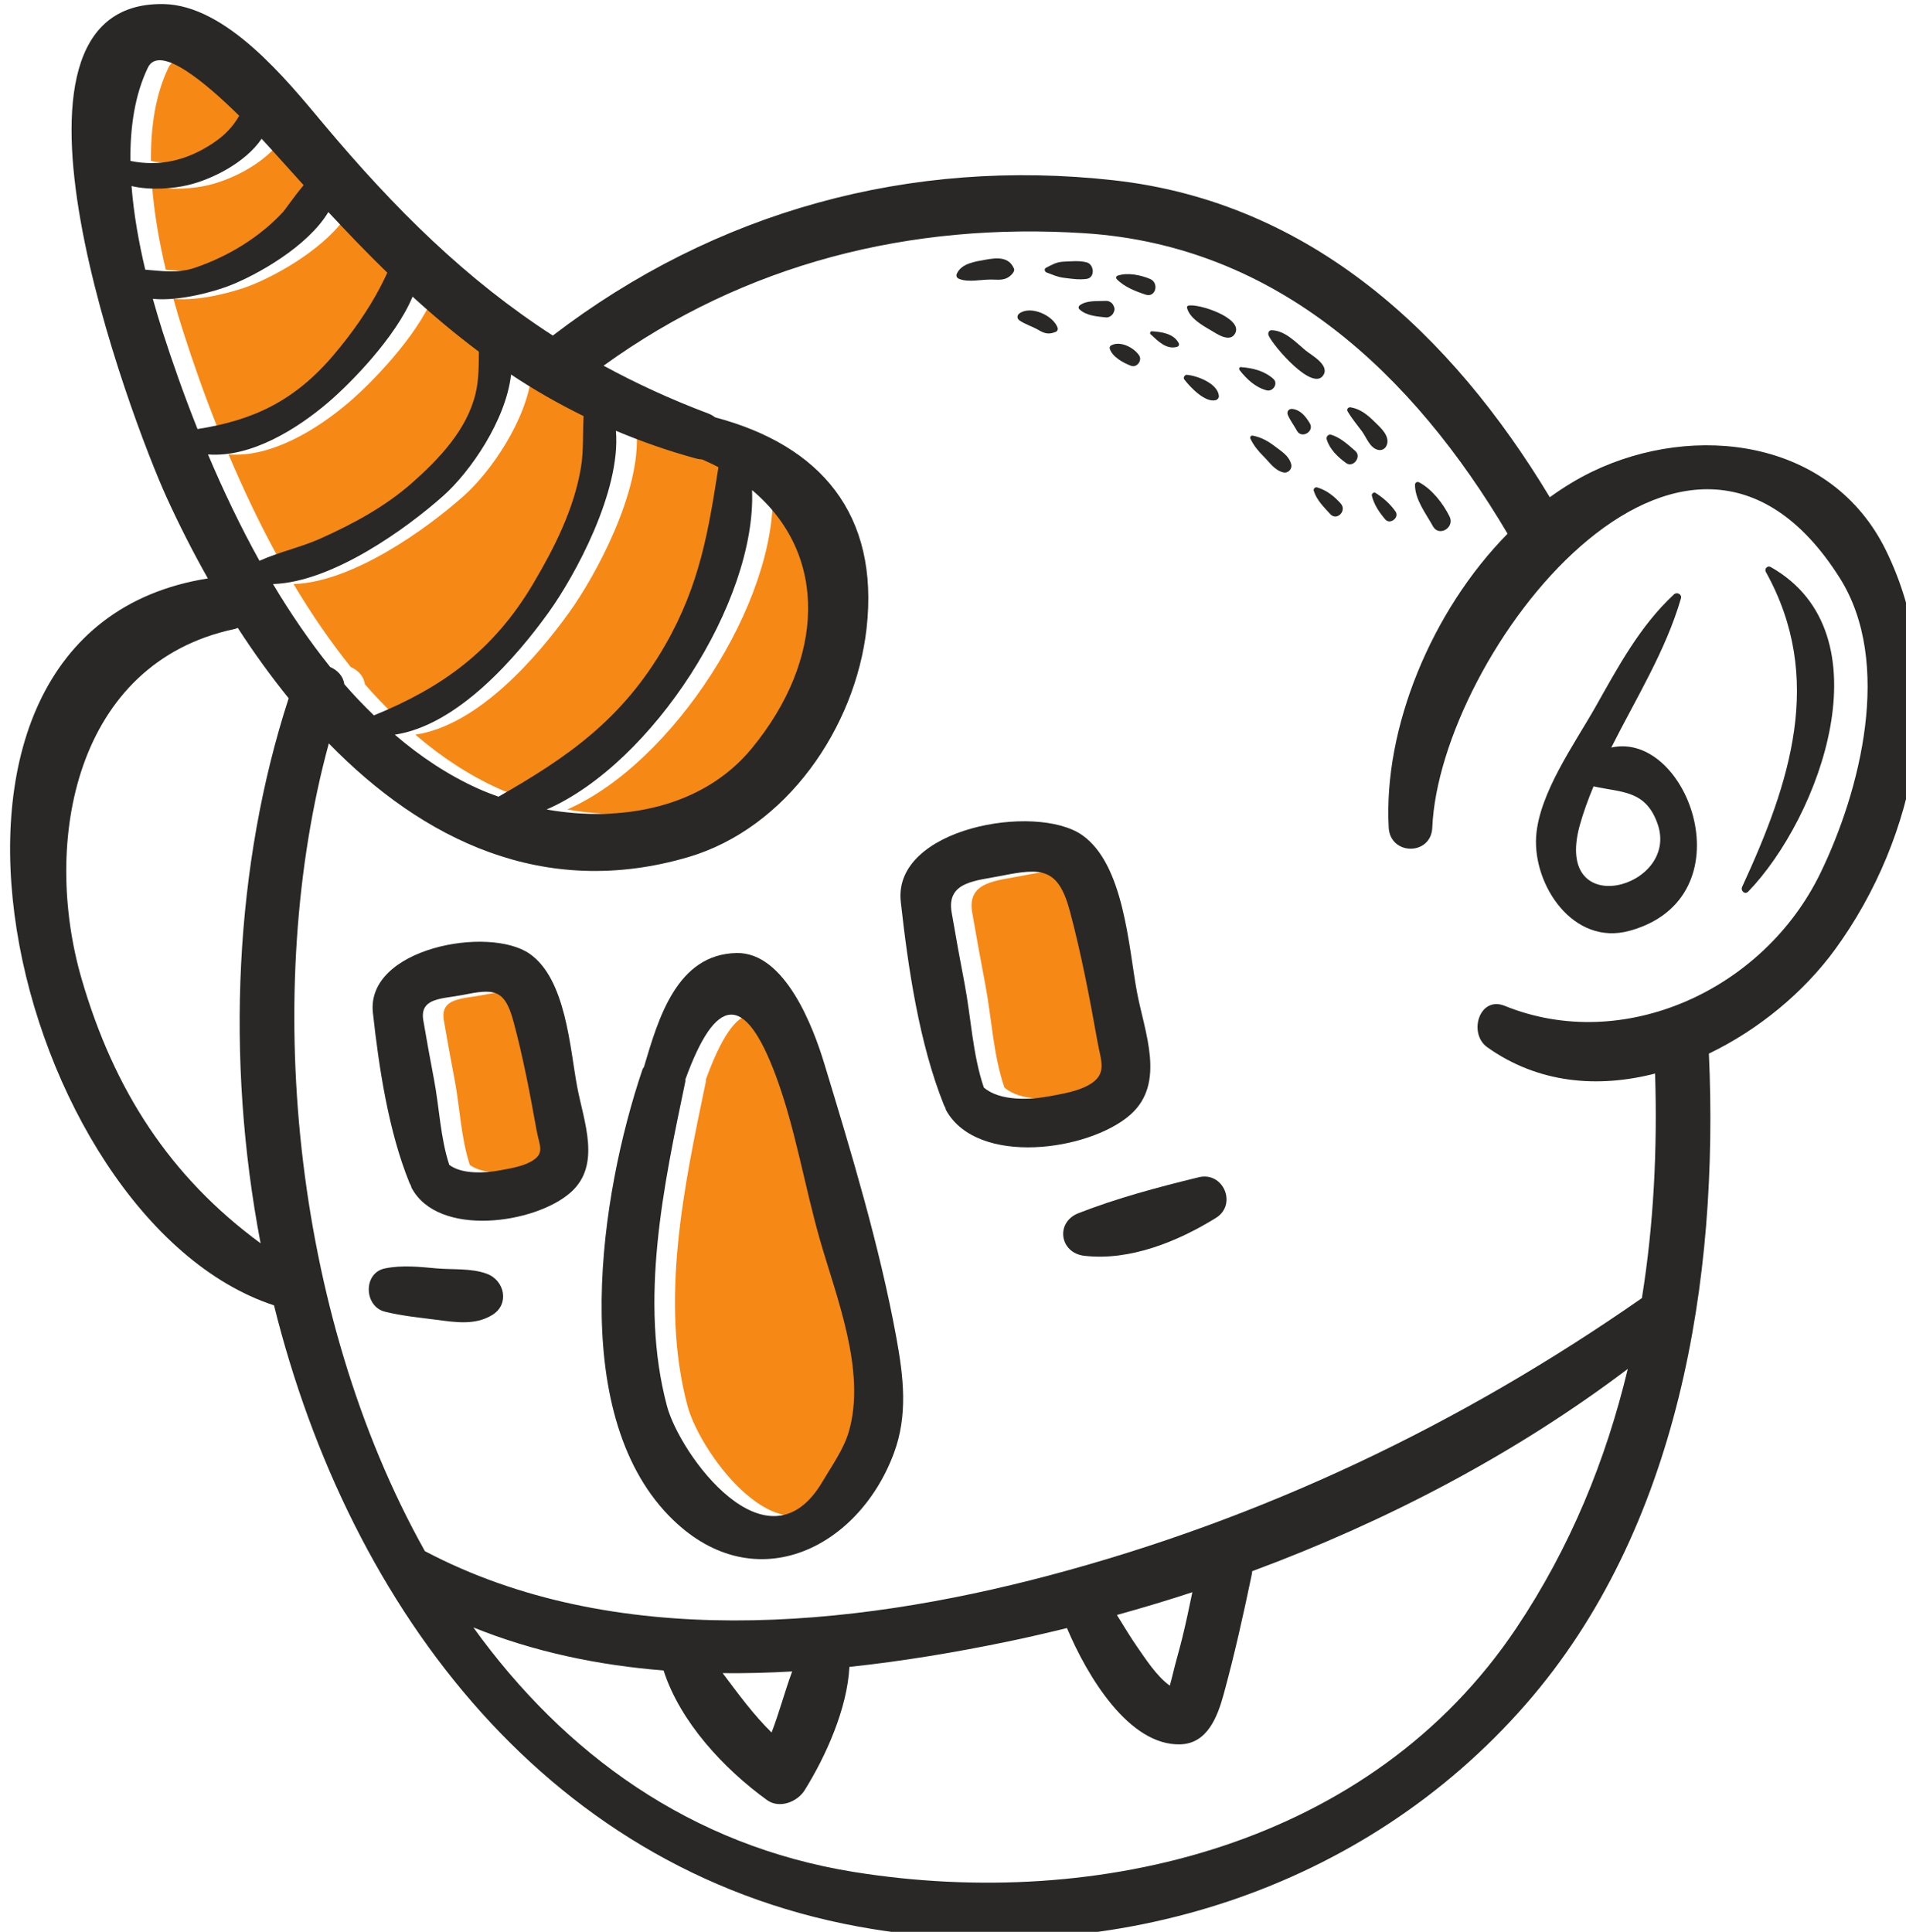 <?xml version="1.0" encoding="UTF-8" standalone="no"?>
<!-- Created with Inkscape (http://www.inkscape.org/) -->

<svg
   width="174.615mm"
   height="176.974mm"
   viewBox="0 0 174.615 176.974"
   version="1.1"
   id="svg1"
   xmlns="http://www.w3.org/2000/svg"
   xmlns:svg="http://www.w3.org/2000/svg">
  <defs
     id="defs1" />
  <g
     id="layer1"
     transform="translate(-18.336,-61.341)">
    <g
       id="g11"
       transform="matrix(0.265,0,0,0.265,-569.594,-173.802)">
      <path
         id="path4"
         d="m 2519.187,1382.187 c -1.787,6.147 -5.933,11.907 -9.147,17.36 -18.987,32.2 -49.267,-9.36 -53.733,-26.133 -9.733,-36.453 -1.16,-76.293 6.333,-112.213 0.053,-0.267 -0.013,-0.467 0.013,-0.733 10.36,-28.493 20.347,-30.8 31.36,-1.013 6.707,18.133 9.827,37.84 15.16,56.427 5.693,19.933 16.04,45.387 10.013,66.307"
         style="fill:#f68815;fill-opacity:1;fill-rule:nonzero;stroke:none;stroke-width:0.133" />
      <path
         id="path5"
         d="m 2601.973,1262.493 c -3.933,2.16 -8.827,2.933 -13.173,3.76 -6.667,1.28 -17.347,1.893 -22.96,-2.973 -3.893,-11.427 -4.413,-24.173 -6.667,-35.92 -1.56,-8.213 -3.067,-16.44 -4.48,-24.667 -1.8,-10.667 8.48,-10.853 17.44,-12.64 13.787,-2.773 19.453,-2.627 23.44,12.253 3.96,14.8 6.827,29.893 9.52,44.96 1.267,7.093 3.613,11.507 -3.12,15.227"
         style="fill:#f68815;fill-opacity:1;fill-rule:nonzero;stroke:none;stroke-width:0.133" />
      <path
         id="path6"
         d="m 2409.227,1288.92 c -3.147,1.733 -7.12,2.32 -10.6,2.987 -4.987,0.947 -13.147,1.493 -17.6,-1.88 -3.093,-9.413 -3.413,-19.84 -5.253,-29.467 -1.307,-6.827 -2.547,-13.653 -3.72,-20.493 -1.36,-7.92 6.72,-7.4 13.453,-8.747 10.84,-2.173 14.64,-2.373 17.747,9.187 3.293,12.28 5.68,24.827 7.92,37.347 1,5.587 3.16,8.24 -1.947,11.067"
         style="fill:#f68815;fill-opacity:1;fill-rule:nonzero;stroke:none;stroke-width:0.133" />
      <path
         id="path7"
         d="m 2466.36,1045.84 c 0.747,0.2 1.44,0.293 2.12,0.32 1.92,0.853 3.84,1.733 5.613,2.68 -3.413,21.587 -6.32,40.413 -18.413,61.493 -14.853,25.893 -34.213,39.04 -57.627,52.413 -2.413,-0.867 -4.773,-1.773 -7.053,-2.8 -10.333,-4.64 -19.907,-11.027 -28.8,-18.64 21.773,-3.253 42.133,-26.88 53.227,-42.32 8.973,-12.493 25,-41.76 23.227,-62.733 8.72,3.667 17.88,6.907 27.707,9.587"
         style="fill:#f68815;fill-opacity:1;fill-rule:nonzero;stroke:none;stroke-width:0.133" />
      <path
         id="path8"
         d="m 2485.72,1056.76 c 26.467,22.2 25.24,58.533 -0.12,89.307 -17.013,20.653 -45.28,25.627 -70.907,21.107 36.52,-15.947 72.587,-71.8 71.027,-110.413"
         style="fill:#f68815;fill-opacity:1;fill-rule:nonzero;stroke:none;stroke-width:0.133" />
      <path
         id="path9"
         d="m 2344.76,1123.88 c -0.4,-2.8 -2.373,-4.88 -4.88,-5.947 -7.173,-8.947 -13.773,-18.6 -19.787,-28.693 20.653,-0.68 46.28,-19.307 58.813,-30.453 9.333,-8.293 21.68,-26.08 23.493,-41.973 7.92,5.267 16.267,10.04 25.067,14.36 -0.32,5.88 0.053,11.933 -0.893,17.72 -2.387,14.347 -9.187,27.8 -16.507,40.173 -13.787,23.32 -31.68,36.027 -55.08,45.573 -3.507,-3.413 -6.947,-6.973 -10.227,-10.76"
         style="fill:#f68815;fill-opacity:1;fill-rule:nonzero;stroke:none;stroke-width:0.133" />
      <path
         id="path10"
         d="m 2297.627,1044.427 c 14.973,1.16 30.907,-8.893 41.627,-18.04 7.52,-6.427 23.227,-22.36 29.093,-36.507 7.387,6.76 15,13.107 22.92,19.04 -0.04,4.827 0.013,9.707 -1.16,14.533 -3.013,12.48 -12.573,22.507 -21.853,30.733 -9.373,8.307 -20.64,14.36 -32.013,19.44 -6.413,2.853 -14.147,4.56 -20.827,7.573 -6.693,-12.04 -12.587,-24.48 -17.787,-36.773"
         style="fill:#f68815;fill-opacity:1;fill-rule:nonzero;stroke:none;stroke-width:0.133" />
      <path
         id="path11"
         d="m 2320.187,939.707 c 3.533,3.947 7.027,7.813 10.493,11.64 -3.413,4.067 -6.413,8.493 -7.04,9.173 -8.133,8.88 -19.213,15.547 -30.547,19.373 -6.08,2.067 -11.627,1.08 -17.16,0.667 -2.213,-9.28 -3.973,-19.147 -4.747,-28.907 6.627,1.547 14.44,0.88 19.52,-0.333 8.347,-1.987 19.827,-7.747 25.453,-16.013 1.933,2.067 3.4,3.693 4.027,4.4"
         style="fill:#f68815;fill-opacity:1;fill-rule:nonzero;stroke:none;stroke-width:0.133" />
      <path
         id="path12"
         d="m 2308.427,927.36 c -2.173,3.68 -4.76,6.573 -8.987,9.413 -9.28,6.213 -18.88,8.213 -28.64,6.187 -0.12,-11.653 1.52,-22.813 6.027,-32.227 3.987,-8.347 20.093,5.267 31.6,16.627"
         style="fill:#f68815;fill-opacity:1;fill-rule:nonzero;stroke:none;stroke-width:0.133" />
      <path
         id="path13"
         d="m 2281.947,1001.987 c -1.133,-3.56 -2.28,-7.373 -3.387,-11.347 9.187,0.907 21.147,-2.52 26.227,-4.453 9.84,-3.773 27.333,-13.68 34.453,-25.547 6.747,7.267 13.507,14.28 20.387,20.973 -0.76,1.547 -1.493,3.147 -2.333,4.747 -4.387,8.427 -9.907,16.16 -16,23.413 -13.653,16.227 -28.147,22.893 -47.293,25.88 -4.653,-11.667 -8.667,-23.067 -12.053,-33.667"
         style="fill:#f68815;fill-opacity:1;fill-rule:nonzero;stroke:none;stroke-width:0.133" />
      <path
         id="path14"
         d="m 2512.067,1382.187 c -1.773,6.147 -5.92,11.907 -9.133,17.36 -19,32.2 -49.267,-9.36 -53.747,-26.133 -9.72,-36.453 -1.147,-76.293 6.347,-112.213 0.053,-0.267 -0.013,-0.467 0.013,-0.733 10.36,-28.493 20.347,-30.8 31.36,-1.013 6.693,18.133 9.827,37.84 15.147,56.427 5.707,19.933 16.053,45.387 10.013,66.307 z m -8.547,-127.32 c -3.747,-12.333 -13.507,-38.4 -30.28,-38.08 -20.64,0.413 -27.053,22.653 -32,39.36 -0.173,0.333 -0.413,0.573 -0.547,0.96 -14.56,42.987 -26.08,117.92 9.147,154.2 28.627,29.493 65.253,11.947 77.76,-21.52 4.947,-13.24 3.36,-26.44 0.88,-40.053 -5.8,-31.707 -15.587,-64.04 -24.96,-94.867"
         style="fill:#292827;fill-opacity:1;fill-rule:nonzero;stroke:none;stroke-width:0.133" />
      <path
         id="path15"
         d="m 2594.853,1262.493 c -3.92,2.16 -8.813,2.933 -13.16,3.76 -6.68,1.28 -17.347,1.893 -22.973,-2.973 -3.88,-11.427 -4.413,-24.173 -6.653,-35.92 -1.573,-8.213 -3.08,-16.44 -4.48,-24.667 -1.8,-10.667 8.467,-10.853 17.44,-12.64 13.773,-2.773 19.453,-2.627 23.44,12.253 3.96,14.8 6.827,29.893 9.52,44.96 1.267,7.093 3.613,11.507 -3.133,15.227 z m 16.813,-32.227 c -2.907,-15.533 -4.44,-44.107 -18.947,-54.24 -16,-11.187 -65.533,-2.48 -62.707,23.053 2.52,22.733 6.373,49.027 14.933,70.307 0.133,0.333 0.32,0.613 0.48,0.92 0.107,0.28 0.107,0.573 0.267,0.853 10.827,19.467 49.48,14.067 63.693,1.52 12.36,-10.933 4.867,-28.52 2.28,-42.413"
         style="fill:#292827;fill-opacity:1;fill-rule:nonzero;stroke:none;stroke-width:0.133" />
      <path
         id="path16"
         d="m 2402.107,1288.92 c -3.147,1.733 -7.12,2.32 -10.6,2.987 -4.987,0.947 -13.133,1.493 -17.587,-1.88 -3.093,-9.413 -3.427,-19.84 -5.267,-29.467 -1.293,-6.827 -2.547,-13.653 -3.707,-20.493 -1.36,-7.92 6.707,-7.4 13.453,-8.747 10.84,-2.173 14.64,-2.373 17.733,9.187 3.307,12.28 5.693,24.827 7.933,37.347 1,5.587 3.16,8.24 -1.96,11.067 z m -0.36,-71.84 c -14.133,-9.88 -56.693,-1.96 -54.227,20.373 2.093,19.053 5.4,40.933 12.613,58.72 0.147,0.36 0.333,0.667 0.507,0.973 0.12,0.28 0.107,0.547 0.253,0.813 9.16,17.227 42.64,12.493 54.973,1.613 10.747,-9.493 4.52,-24.507 2.267,-36.6 -2.52,-13.44 -3.88,-37.16 -16.387,-45.893"
         style="fill:#292827;fill-opacity:1;fill-rule:nonzero;stroke:none;stroke-width:0.133" />
      <path
         id="path17"
         d="m 2847.933,1189.173 c -19.627,40.493 -68.16,62.52 -109.12,45.88 -8.8,-3.573 -12.733,9.547 -6.04,14.307 17.56,12.507 38.2,14.2 58.013,9.093 0.827,26.16 -0.467,52.2 -4.56,77.627 -62.627,43.653 -130.907,76.24 -204.88,95.867 -69,18.307 -150.613,26 -215.853,-8.387 -46.333,-82.8 -56.227,-194.733 -33.213,-279.227 32.56,33.373 74.347,53.92 124.2,39.32 34.053,-9.987 57.84,-44.827 61.707,-79.053 4.453,-39.493 -15.84,-63.293 -52.373,-73 -0.653,-0.507 -1.387,-0.96 -2.28,-1.293 -13.04,-4.907 -25.013,-10.44 -36.267,-16.56 48.827,-35.267 105.893,-49.68 166.267,-45.787 66.8,4.293 113.76,48.947 146.253,103.88 -26.307,26.72 -42.96,67.173 -41.093,101.6 0.533,9.68 14.653,9.733 15.067,0 2.507,-59.72 87.307,-170.947 140.827,-86.373 18.507,29.227 7.16,73.6 -6.653,102.107 z m -223.8,276.573 c -0.347,1.44 -0.707,2.867 -1.107,4.307 -4.52,-3.16 -8.573,-9.533 -11.053,-13.067 -2.587,-3.68 -4.867,-7.56 -7.24,-11.36 8.72,-2.427 17.413,-5.013 26.08,-7.867 -1.08,5.2 -2.16,10.387 -3.427,15.547 -1,4.16 -2.253,8.253 -3.253,12.44 z m -138.787,20.507 c -6.36,-6.253 -11.547,-13.4 -16.907,-20.52 8,0.093 16.013,-0.133 24.027,-0.587 -2.587,6.96 -4.427,14.16 -7.12,21.107 z m 257.453,-36.067 c -50.133,74.893 -144.187,97.867 -228.92,84.293 -56.627,-9.08 -100.213,-40.947 -131.627,-84.547 20.947,8.453 43.12,13.067 65.76,14.88 5.733,17.853 20.987,34.12 35.747,44.787 4.293,3.107 10.493,0.667 13.04,-3.413 7.387,-11.88 14.72,-28.267 15.453,-42.613 18.547,-1.973 36.88,-5.067 54.573,-8.72 6.867,-1.413 13.76,-3.027 20.64,-4.707 6.96,16.547 21.44,40.787 39.267,40.2 9.32,-0.32 12.773,-9.587 14.867,-17.16 3.787,-13.813 6.867,-27.693 9.787,-41.707 0.067,-0.347 0.067,-0.653 0.107,-0.987 46.44,-17.213 91.093,-40.6 129.853,-69.933 -7.547,31.507 -19.88,61.747 -38.547,89.627 z M 2246.813,1225.72 c -13.76,-47.4 -2.293,-109.16 52.747,-120.907 0.44,-0.093 0.853,-0.253 1.253,-0.413 5.427,8.4 11.307,16.56 17.587,24.32 -18.72,57.627 -21.88,124.653 -9.707,188.413 -31.173,-22.88 -50.653,-52.773 -61.88,-91.413 z m 28.013,-223.733 c -1.133,-3.56 -2.267,-7.373 -3.387,-11.347 9.2,0.907 21.16,-2.52 26.227,-4.453 9.84,-3.773 27.347,-13.68 34.453,-25.547 6.76,7.267 13.52,14.28 20.387,20.973 -0.747,1.547 -1.48,3.147 -2.32,4.747 -4.4,8.427 -9.907,16.16 -16.013,23.413 -13.653,16.227 -28.147,22.893 -47.28,25.88 -4.653,-11.667 -8.667,-23.067 -12.067,-33.667 z m 26.48,-74.627 c -2.16,3.68 -4.747,6.573 -8.987,9.413 -9.267,6.213 -18.867,8.213 -28.627,6.187 -0.12,-11.653 1.507,-22.813 6.027,-32.227 3.987,-8.347 20.08,5.267 31.587,16.627 z m 11.773,12.347 c 3.533,3.947 7.027,7.813 10.493,11.64 -3.413,4.067 -6.413,8.493 -7.04,9.173 -8.147,8.88 -19.227,15.547 -30.547,19.373 -6.08,2.067 -11.627,1.08 -17.16,0.667 -2.213,-9.28 -3.987,-19.147 -4.747,-28.907 6.613,1.547 14.44,0.88 19.52,-0.333 8.333,-1.987 19.827,-7.747 25.453,-16.013 1.933,2.067 3.387,3.693 4.027,4.4 z m -22.573,104.72 c 14.987,1.16 30.92,-8.893 41.627,-18.04 7.52,-6.427 23.24,-22.36 29.107,-36.507 7.387,6.76 15,13.107 22.92,19.04 -0.053,4.827 0,9.707 -1.16,14.533 -3.013,12.48 -12.573,22.507 -21.853,30.733 -9.373,8.307 -20.653,14.36 -32.013,19.44 -6.413,2.853 -14.147,4.56 -20.827,7.573 -6.693,-12.04 -12.587,-24.48 -17.8,-36.773 z m 47.147,79.453 c -0.4,-2.8 -2.373,-4.88 -4.88,-5.947 -7.173,-8.947 -13.773,-18.6 -19.787,-28.693 20.64,-0.68 46.28,-19.307 58.813,-30.453 9.333,-8.293 21.68,-26.08 23.493,-41.973 7.907,5.267 16.267,10.04 25.067,14.36 -0.333,5.88 0.053,11.933 -0.907,17.72 -2.373,14.347 -9.173,27.8 -16.493,40.173 -13.8,23.32 -31.68,36.027 -55.08,45.573 -3.52,-3.413 -6.947,-6.973 -10.227,-10.76 z m 140.947,-67.12 c 26.48,22.2 25.24,58.533 -0.12,89.307 -17,20.653 -45.267,25.627 -70.893,21.107 36.52,-15.947 72.573,-71.8 71.013,-110.413 z m -19.347,-10.92 c 0.747,0.2 1.44,0.293 2.107,0.32 1.933,0.853 3.84,1.733 5.613,2.68 -3.4,21.587 -6.307,40.413 -18.4,61.493 -14.853,25.893 -34.213,39.04 -57.64,52.413 -2.4,-0.867 -4.773,-1.773 -7.04,-2.8 -10.333,-4.64 -19.92,-11.027 -28.8,-18.64 21.773,-3.253 42.133,-26.88 53.213,-42.32 8.987,-12.493 25,-41.76 23.227,-62.733 8.733,3.667 17.893,6.907 27.72,9.587 z m 411.387,31.84 c -18.933,-38.76 -66.347,-44.293 -101.547,-27.32 -5.093,2.453 -9.987,5.453 -14.707,8.867 -33.893,-56.293 -82.6,-101.96 -150.653,-109.56 -70.56,-7.893 -137.947,10.733 -194.013,53.667 -29.787,-19.253 -54.453,-43.533 -79.453,-73.387 -12.467,-14.893 -33.427,-40.907 -55.24,-41.213 -65.6,-0.92 -10.933,143.973 1.2,170.587 4.213,9.24 8.973,18.653 14.24,27.973 -116.627,18.48 -67.2,221.787 22.867,251.293 26.24,105.573 95.64,197.693 207.12,215.64 83.707,13.48 169.52,-13.533 225.587,-77.68 53.027,-60.653 66.853,-147.12 63.347,-224.987 17.32,-8.333 32.893,-21.307 43.627,-36.027 28.347,-38.893 39.267,-93.573 17.627,-137.853"
         style="fill:#292827;fill-opacity:1;fill-rule:nonzero;stroke:none;stroke-width:0.133" />
      <path
         id="path18"
         d="m 2561.48,983.973 c 2.2,0.04 4.187,0.347 6.04,-1.013 0.64,-0.467 2.04,-1.787 1.64,-2.733 -1.76,-4.173 -5.827,-3.84 -9.76,-3.133 -3.52,0.653 -8.347,1.213 -10,4.827 -0.347,0.787 -0.04,1.48 0.733,1.8 3.293,1.36 7.8,0.173 11.347,0.253"
         style="fill:#292827;fill-opacity:1;fill-rule:nonzero;stroke:none;stroke-width:0.133" />
      <path
         id="path19"
         d="m 2586.307,983.36 c 2.64,0.333 5.32,0.747 7.96,0.387 3.013,-0.413 2.64,-5.027 0,-5.72 -2.587,-0.667 -5.32,-0.347 -7.96,-0.24 -2.493,0.107 -4,1.053 -6.093,2.12 -0.733,0.387 -0.453,1.387 0.213,1.627 2.027,0.733 3.64,1.533 5.88,1.827"
         style="fill:#292827;fill-opacity:1;fill-rule:nonzero;stroke:none;stroke-width:0.133" />
      <path
         id="path20"
         d="m 2614.653,989.187 c 3.547,1.16 4.773,-4.107 1.507,-5.44 -3.32,-1.36 -7.667,-2.28 -11.16,-1.133 -0.52,0.173 -0.693,0.8 -0.32,1.213 2.547,2.68 6.52,4.227 9.973,5.36"
         style="fill:#292827;fill-opacity:1;fill-rule:nonzero;stroke:none;stroke-width:0.133" />
      <path
         id="path21"
         d="m 2591.747,994.227 c 2.373,2.28 6.12,2.507 9.24,2.84 0.933,0.093 2.027,-0.613 2.467,-1.413 0.6,-1.16 0.613,-1.733 0,-2.893 -0.467,-0.84 -1.507,-1.453 -2.467,-1.413 -2.907,0.147 -6.573,-0.28 -9.053,1.493 -0.453,0.32 -0.627,0.96 -0.187,1.387"
         style="fill:#292827;fill-opacity:1;fill-rule:nonzero;stroke:none;stroke-width:0.133" />
      <path
         id="path22"
         d="m 2629.4,993 c -0.333,0.093 -0.507,0.44 -0.427,0.76 0.867,3.493 5.08,5.933 7.987,7.613 2.013,1.16 6.667,4.6 8.587,1.32 3.133,-5.333 -12.693,-10.56 -16.147,-9.693"
         style="fill:#292827;fill-opacity:1;fill-rule:nonzero;stroke:none;stroke-width:0.133" />
      <path
         id="path23"
         d="m 2616.387,1002.893 c 2.48,2.28 5.493,5.467 9.213,4.307 0.533,-0.173 0.747,-0.733 0.507,-1.227 -1.72,-3.333 -5.933,-3.907 -9.293,-4.12 -0.533,-0.04 -0.813,0.693 -0.427,1.04"
         style="fill:#292827;fill-opacity:1;fill-rule:nonzero;stroke:none;stroke-width:0.133" />
      <path
         id="path24"
         d="m 2676.173,1016.907 c 2.027,-3.48 -4.253,-6.813 -6.213,-8.427 -3.36,-2.773 -7.067,-6.88 -11.72,-6.987 -1.027,-0.027 -1.4,1.04 -1.053,1.84 1.44,3.387 15.347,19.773 18.987,13.573"
         style="fill:#292827;fill-opacity:1;fill-rule:nonzero;stroke:none;stroke-width:0.133" />
      <path
         id="path25"
         d="m 2658.787,1018.28 c -3.16,-2.787 -7.12,-3.733 -11.213,-4.04 -0.587,-0.053 -0.72,0.667 -0.427,1.04 2.467,3.133 5.373,5.907 9.32,6.987 2.213,0.6 4.173,-2.373 2.32,-3.987"
         style="fill:#292827;fill-opacity:1;fill-rule:nonzero;stroke:none;stroke-width:0.133" />
      <path
         id="path26"
         d="m 2694.973,1042.84 c 1.387,0.36 2.653,-0.427 3.093,-1.76 1.067,-3.12 -2.253,-5.973 -4.267,-7.947 -2.373,-2.333 -4.907,-4.44 -8.253,-4.987 -0.773,-0.133 -1.507,0.613 -1.053,1.387 1.44,2.507 3.267,4.613 4.973,6.933 1.573,2.16 2.693,5.68 5.507,6.373"
         style="fill:#292827;fill-opacity:1;fill-rule:nonzero;stroke:none;stroke-width:0.133" />
      <path
         id="path27"
         d="m 2678.813,1037.627 c -0.92,-0.293 -1.84,0.64 -1.56,1.573 1.04,3.467 3.84,6.133 6.72,8.213 2.427,1.773 5.453,-2.187 3.2,-4.147 -2.493,-2.187 -5.16,-4.667 -8.36,-5.64"
         style="fill:#292827;fill-opacity:1;fill-rule:nonzero;stroke:none;stroke-width:0.133" />
      <path
         id="path28"
         d="m 2719.733,1065.893 c -2.213,-4.467 -6.053,-9.453 -10.533,-11.827 -0.627,-0.32 -1.413,0.08 -1.413,0.827 -0.027,5.2 3.8,9.987 6.2,14.373 2.067,3.8 7.64,0.453 5.747,-3.373"
         style="fill:#292827;fill-opacity:1;fill-rule:nonzero;stroke:none;stroke-width:0.133" />
      <path
         id="path29"
         d="m 2701.04,1064.147 c -1.853,-2.64 -4.173,-4.653 -6.853,-6.4 -0.68,-0.44 -1.493,0.28 -1.307,1 0.8,3.147 2.52,5.667 4.613,8.133 1.653,1.96 5.027,-0.64 3.547,-2.733"
         style="fill:#292827;fill-opacity:1;fill-rule:nonzero;stroke:none;stroke-width:0.133" />
      <path
         id="path30"
         d="m 2665.48,1028.707 c -1.32,-0.187 -2.16,0.893 -1.64,2.12 0.84,1.92 2.133,3.587 3.133,5.427 1.587,2.907 6.16,0.253 4.44,-2.6 -1.387,-2.307 -3.133,-4.56 -5.933,-4.947"
         style="fill:#292827;fill-opacity:1;fill-rule:nonzero;stroke:none;stroke-width:0.133" />
      <path
         id="path31"
         d="m 2638.88,1025.667 c 0.613,-0.147 1.16,-0.8 1.107,-1.44 -0.347,-4.253 -7.293,-6.973 -11.053,-7.32 -0.76,-0.067 -1.387,0.973 -0.92,1.587 2.093,2.733 7.16,8.08 10.867,7.173"
         style="fill:#292827;fill-opacity:1;fill-rule:nonzero;stroke:none;stroke-width:0.133" />
      <path
         id="path32"
         d="m 2659.533,1041.76 c -2.467,-1.88 -4.773,-3.227 -7.813,-3.827 -0.653,-0.12 -1.107,0.48 -0.827,1.067 1.16,2.4 2.64,4.2 4.507,6.067 2.12,2.107 3.773,4.76 6.76,5.56 1.693,0.453 3.267,-1.12 2.827,-2.813 -0.773,-2.893 -3.187,-4.307 -5.453,-6.053"
         style="fill:#292827;fill-opacity:1;fill-rule:nonzero;stroke:none;stroke-width:0.133" />
      <path
         id="path33"
         d="m 2673.947,1055.827 c -0.667,-0.2 -1.373,0.467 -1.16,1.16 1.013,3.28 3.467,5.613 5.733,8.093 2.253,2.44 5.787,-1.16 3.627,-3.627 -2.24,-2.533 -4.92,-4.68 -8.2,-5.627"
         style="fill:#292827;fill-opacity:1;fill-rule:nonzero;stroke:none;stroke-width:0.133" />
      <path
         id="path34"
         d="m 2602.68,1006.773 c -0.36,0.213 -0.547,0.667 -0.427,1.067 0.84,2.867 4.773,5 7.4,5.96 2,0.72 3.92,-1.867 2.76,-3.6 -1.84,-2.747 -6.56,-5.2 -9.733,-3.427"
         style="fill:#292827;fill-opacity:1;fill-rule:nonzero;stroke:none;stroke-width:0.133" />
      <path
         id="path35"
         d="m 2577.813,1001.52 c 2.107,1.253 3.68,1.44 5.907,0.48 0.44,-0.2 0.68,-0.867 0.533,-1.32 -1.467,-4.253 -9.24,-7.867 -13.227,-5 -0.88,0.64 -0.893,1.76 0,2.4 2.04,1.44 4.627,2.133 6.787,3.44"
         style="fill:#292827;fill-opacity:1;fill-rule:nonzero;stroke:none;stroke-width:0.133" />
      <path
         id="path36"
         d="m 2764.733,1172.693 c 1.28,-4.627 2.947,-9.107 4.773,-13.52 9.72,2.187 18.053,1.2 22.16,13.027 7.707,22.16 -36.16,34.093 -26.933,0.493 z m 10.907,-26.933 c 8.547,-17.013 18.787,-33.373 24.08,-51.547 0.427,-1.427 -1.387,-2.36 -2.413,-1.4 -11.813,10.973 -19.307,25.053 -27.187,39 -7.12,12.587 -19.467,29.787 -20.453,44.693 -1.12,16.747 12.773,37.973 32.293,32.6 41.307,-11.36 20.293,-69.32 -6.32,-63.347"
         style="fill:#292827;fill-opacity:1;fill-rule:nonzero;stroke:none;stroke-width:0.133" />
      <path
         id="path37"
         d="m 2830.747,1083.347 c -1.08,-0.613 -2.267,0.6 -1.68,1.68 20.413,36.733 8.427,72.907 -8.2,108.92 -0.6,1.32 0.973,2.773 2.093,1.627 24.64,-25.48 48.48,-89.213 7.787,-112.227"
         style="fill:#292827;fill-opacity:1;fill-rule:nonzero;stroke:none;stroke-width:0.133" />
      <path
         id="path38"
         d="m 2633.013,1294.307 c -13.92,3.4 -28.16,7.173 -41.56,12.413 -8.093,3.173 -6.52,13.747 1.987,14.733 15.84,1.84 32.373,-4.96 45.507,-13.08 7.48,-4.627 2.6,-16.147 -5.933,-14.067"
         style="fill:#292827;fill-opacity:1;fill-rule:nonzero;stroke:none;stroke-width:0.133" />
      <path
         id="path39"
         d="m 2386.893,1327.667 c -5.4,-1.987 -11.747,-1.36 -17.44,-1.867 -5.973,-0.533 -11.88,-1.2 -17.8,0.027 -7.6,1.573 -7.227,13.147 0,14.947 5.76,1.44 11.907,2.04 17.8,2.8 6.6,0.853 13.333,1.987 19.307,-1.64 6.107,-3.707 4.347,-11.987 -1.867,-14.267"
         style="fill:#292827;fill-opacity:1;fill-rule:nonzero;stroke:none;stroke-width:0.133" />
    </g>
  </g>
</svg>

